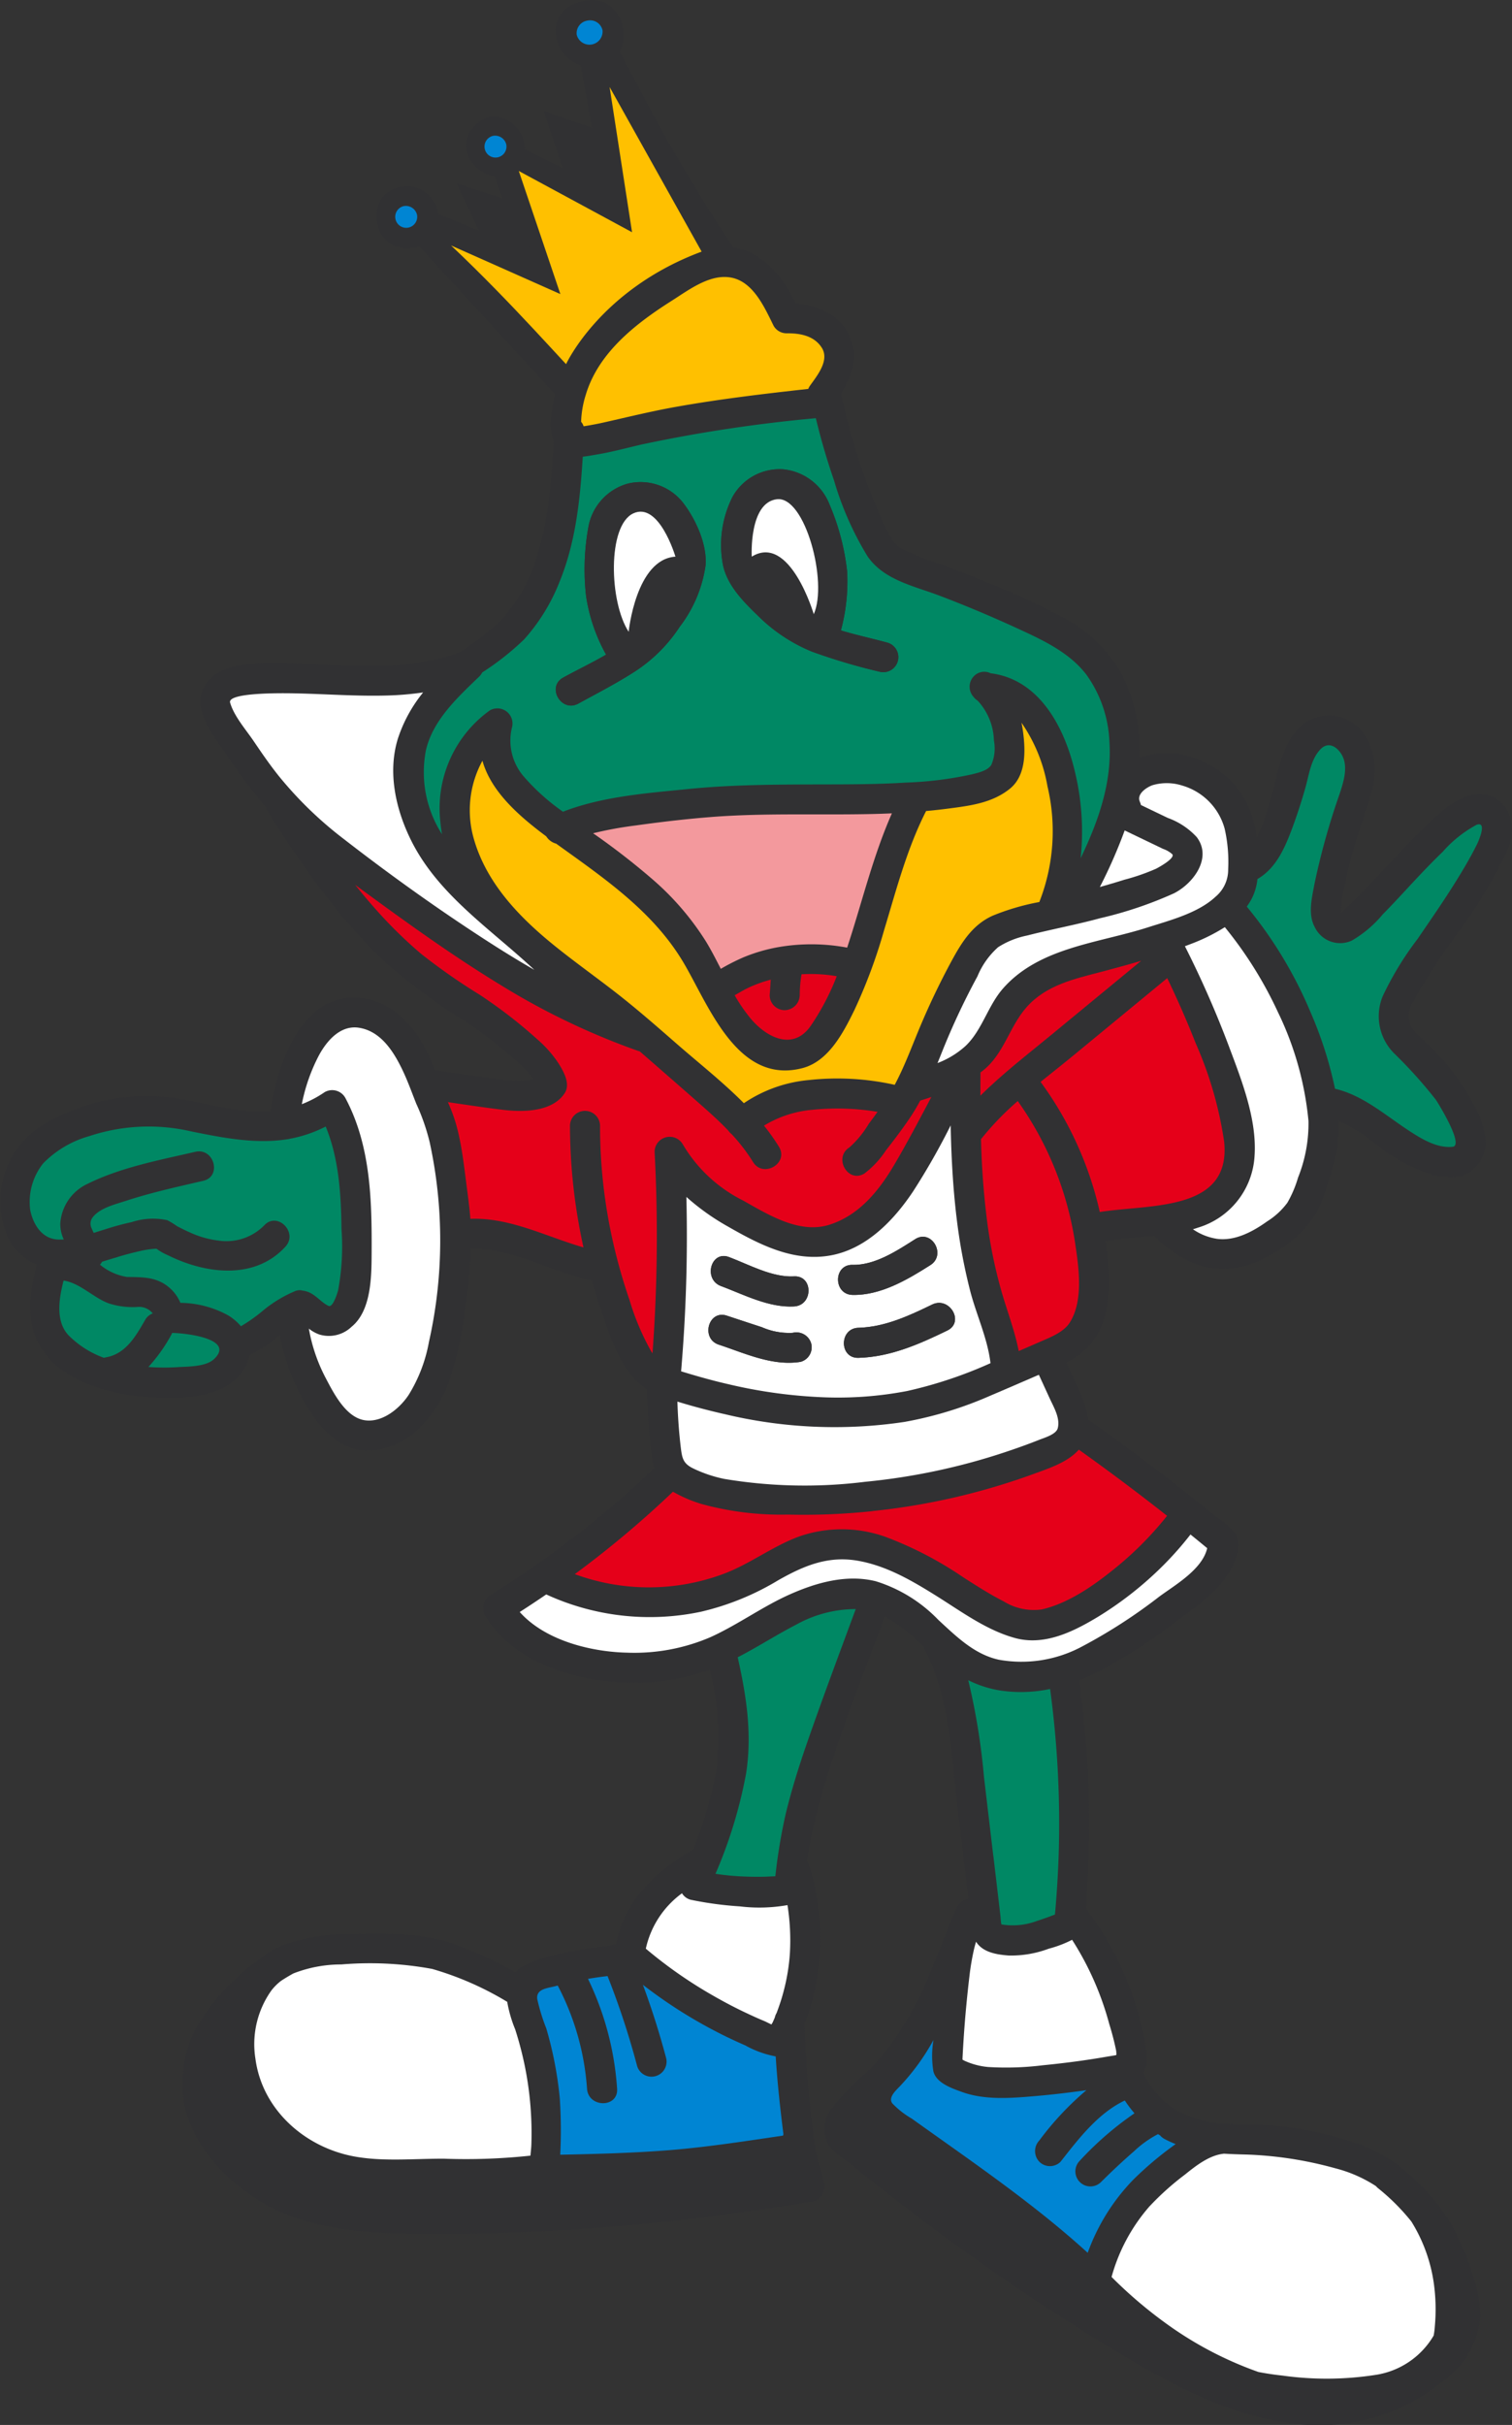 <svg xmlns="http://www.w3.org/2000/svg" width="166.881" height="267.541" viewBox="0 0 166.881 267.541"><rect x="0" y="0" width="166.881" height="267.541" fill="#333333" stroke="none"/><g id="Group_686" data-name="Group 686" transform="translate(8214.508 -9618.048)"><path id="Path_327" data-name="Path 327" d="M111.319,31.989l.648-1.315.381-.012-.025-1.344c-.137,0-.285.009-.428.013A194.3,194.3,0,0,1,99.865,9.2C99.3,8.143,98.678,7,98,5.753a4.352,4.352,0,0,0-.3-4.278C96.735.043,95.1-.37,93.208.341A3.211,3.211,0,0,0,91.028,4.2a3.913,3.913,0,0,0,2.663,3l2.426,13.55-8.594-4.286a3.726,3.726,0,0,0-2.014-3.256A2.857,2.857,0,0,0,82,13.89a2.974,2.974,0,0,0-.757,3.263,3.972,3.972,0,0,0,2.955,2.3l.953,2.749L86.9,27.26l-8.887-3.639a3.658,3.658,0,0,0-2.585-2.945,3.609,3.609,0,0,0-3.686,1.161l-.034.048a3.9,3.9,0,0,0,.2,4.266c.511.673,1.7,1.664,4.01,1.067l16.03,17.461,3.245.9,17.436-10.8Z" transform="translate(-8244.107 9618.048)" fill="#313133"></path><path id="Path_328" data-name="Path 328" d="M75.457,38.931a1.212,1.212,0,1,0,1.5.961,1.262,1.262,0,0,0-1.5-.961" transform="translate(-8245.437 9601.865)" fill="#0085d3" fill-rule="evenodd"></path><path id="Path_329" data-name="Path 329" d="M92.325,25.662a1.212,1.212,0,1,0,1.5.961,1.262,1.262,0,0,0-1.5-.961" transform="translate(-8252.452 9607.384)" fill="#0085d3" fill-rule="evenodd"></path><path id="Path_330" data-name="Path 330" d="M110.155,3.875a1.4,1.4,0,0,0-1.188,1.569,1.449,1.449,0,0,0,2.845-.506,1.4,1.4,0,0,0-1.656-1.064" transform="translate(-8259.82 9616.446)" fill="#0085d3" fill-rule="evenodd"></path><path id="Path_331" data-name="Path 331" d="M85.241,33.921C92.095,40.4,97.474,46.663,99.9,49.083c4.116-7.084,7.109-9.049,14.245-12.243l-11.41-20.406,2.477,16.024L92.711,25.7,97.3,39.282Z" transform="translate(-8249.96 9611.212)" fill="#ffc000" fill-rule="evenodd"></path><path id="Path_332" data-name="Path 332" d="M161.35,121.713a50.986,50.986,0,0,0,4.986-8.444,5.033,5.033,0,0,0,.133-4.232,3.5,3.5,0,0,0-3.773-1.95c-2.586.427-4.849,2.992-6.626,4.753-1.991,1.973-3.83,4.093-5.791,6.095-.446.454-.9.9-1.362,1.338-.27.258-.547.509-.828.755l-.06.053a4.4,4.4,0,0,1,.166-1.786c.138-.823.306-1.641.482-2.457.648-2.991,1.738-5.805,2.621-8.723.8-2.654.6-5.532-1.474-7.538a4.61,4.61,0,0,0-6.646.388c-1.906,2-2.192,5.3-3.012,7.831a23.323,23.323,0,0,1-1.465,4.049,12.2,12.2,0,0,0-.69-2.955,10.145,10.145,0,0,0-5.779-5.7,9.025,9.025,0,0,0-6.451-.163c.01-.256.017-.512.018-.769a18.454,18.454,0,0,0-1.951-8.356,15.454,15.454,0,0,0-6.229-6.2,73.355,73.355,0,0,0-8.736-4.052c-1.568-.658-3.15-1.282-4.74-1.884a29.447,29.447,0,0,1-4.669-1.845c-1.078-.639-1.633-2.054-2.126-3.136-.734-1.609-1.376-3.257-1.974-4.92a69.357,69.357,0,0,1-2.547-9.057c1.31-2.081,2-4.34.728-6.715-1.114-2.074-3.45-2.99-5.7-3.181-1.178-2.271-2.6-4.448-4.983-5.6a6.332,6.332,0,0,0-3.168-.625,8.5,8.5,0,0,0-2.271.487c-11.2,4.172-14.957,12.419-14.957,12.419a4.655,4.655,0,0,1-.207.488,19.832,19.832,0,0,0-1.133,3.293c-.107.532-.188,1.07-.252,1.612a6.78,6.78,0,0,0,.222,3.17c-.27,4.838-.621,9.692-2.412,14.249a17.549,17.549,0,0,1-3.42,5.453,28.906,28.906,0,0,1-4.545,3.519c-6.3,2.347-13.1,1.232-19.649,1.206-2.621-.01-6.156-.191-8.084,1.954-2.408,2.679.64,6.088,2.16,8.353a59.138,59.138,0,0,0,4.272,5.688,1.688,1.688,0,0,0,.233.553c3.794,5.957,7.883,11.821,13.091,16.643a65.33,65.33,0,0,0,8.813,6.448,52.34,52.34,0,0,1,4.6,3.52,22.714,22.714,0,0,1,1.784,1.634,10.975,10.975,0,0,1,.925,1.1,5.481,5.481,0,0,1-1.106.176,14.071,14.071,0,0,1-2.9-.191c-2.113-.3-4.224-.6-6.336-.907a2.452,2.452,0,0,0-.5-.022c-.327-.8-.671-1.585-1.055-2.355-1.411-2.826-3.977-5.4-7.271-5.682-6.455-.553-9.037,7.232-9.866,12.529-3.782.277-7.649-1.137-11.355-1.56a22.3,22.3,0,0,0-13.7,3.027A9.872,9.872,0,0,0,.84,155.862a6.34,6.34,0,0,0,3.225,3.075c-.958,3.607-1.381,7.5,1.427,10.427,2.864,2.985,7.569,4.024,11.532,4.221,3.753.185,8.895-.016,10.392-4.151a3.407,3.407,0,0,0,.14-.523,15.007,15.007,0,0,0,2.842-1.8q.243-.19.487-.385a24.144,24.144,0,0,0,1.963,5.934c1.126,2.346,2.811,5.028,5.225,6.2s5.274.419,7.324-1.12a13.227,13.227,0,0,0,4.226-6.122,36.516,36.516,0,0,0,1.661-7.589,60.732,60.732,0,0,0,.693-6.825c4.659-.122,8.858,2.559,13.356,3.484.292,1.02.607,2.034.951,3.04.961,2.809,1.985,6.305,4.281,8.334a6.192,6.192,0,0,0,.858.632,63.18,63.18,0,0,0,.5,7.222,8.911,8.911,0,0,0,.29,1.459,108.072,108.072,0,0,1-18.072,14,1.678,1.678,0,0,0-.6,2.27c3.193,5.339,10.255,7.315,16.109,7.431a24.374,24.374,0,0,0,8.675-1.46,29.206,29.206,0,0,1,.744,11.042,43.313,43.313,0,0,1-2.594,8.833c-4.014,2.282-7.666,5.714-8.461,10.428a1.706,1.706,0,0,0-.37.06,1.4,1.4,0,0,0-.23.088,44.274,44.274,0,0,0-6.125,1.047,13.4,13.4,0,0,0-3.579,1.223,3.008,3.008,0,0,0-.8.679,42.785,42.785,0,0,0-7.551-3.367c-3.3-1-6.856-.925-10.269-.858a21.907,21.907,0,0,0-7.726,1.18,1.854,1.854,0,0,0-.378.15l-.07.037q-.287.127-.569.269a8.176,8.176,0,0,0-1.538,1.023,25.442,25.442,0,0,0-4.835,4.4,20.929,20.929,0,0,0-2.455,3.532,12.723,12.723,0,0,0-1.327,4.9c-.634,5.983,3.9,11.28,8.789,14.145,5.68,3.33,12.782,3.437,19.173,3.446,7.184.011,14.366-.341,21.52-.986,6.732-.606,13.439-1.5,20.107-2.609a1.673,1.673,0,0,0,1.158-2.041c-.255-1.248-.664-2.481-.95-3.731a.958.958,0,0,0-.006-.1A119.461,119.461,0,0,1,88.8,242.653q.465-1.193.818-2.427a26.673,26.673,0,0,0-.275-14.87,1.724,1.724,0,0,0-.289-.568l0-.021a51.486,51.486,0,0,1,1.189-5.666c1.9-7.275,4.818-14.319,7.428-21.368a18.871,18.871,0,0,1,4.319,3.439,1.824,1.824,0,0,0,.117.285c2.722,5.3,2.9,11.668,3.591,17.476q.589,4.983,1.177,9.963a1.837,1.837,0,0,0-1.371,1.206l-.174.425a8.539,8.539,0,0,0-.753,1.843l-1.961,4.8,0,0-.022.052-.027.068a36.271,36.271,0,0,1-3.984,7.306,24.656,24.656,0,0,1-2.523,3.089,33.973,33.973,0,0,0-2.946,2.828,10.449,10.449,0,0,0-1.146,1.338,3.562,3.562,0,0,0-.655,3.889c.484,1.106,1.826,1.8,2.719,2.53q2.091,1.707,4.22,3.363,4.093,3.2,8.311,6.227,8.415,6.051,17.323,11.375c5.587,3.345,11.571,6.471,18.086,7.438a21.6,21.6,0,0,0,16.817-4.172,12.707,12.707,0,0,0,3.03-2.974,9.763,9.763,0,0,0,1.541-4.356,12.723,12.723,0,0,0-.647-4.236,22.673,22.673,0,0,0-1.357-3.679,19.352,19.352,0,0,0-4.514-6.682,17.543,17.543,0,0,0-7.1-4.69,38.618,38.618,0,0,0-10.181-2.014c-1.455-.091-2.961-.058-4.444-.148l-.1-.016a12.394,12.394,0,0,1-5.668-1.789,9.437,9.437,0,0,1-3.151-3.807c.665-1.163.3-2.882.028-4.1a34.984,34.984,0,0,0-6.334-14c.037-.694.029-1.386.071-1.975.12-1.707.191-3.417.231-5.127A111.854,111.854,0,0,0,119.1,204.8q.471-.181.934-.384a51.851,51.851,0,0,0,9.574-5.985c2.647-1.941,5.77-3.934,6.815-7.227a3.47,3.47,0,0,0-.013-2.53,9.315,9.315,0,0,0-2.226-1.957q-2.3-1.881-4.653-3.7-4.631-3.6-9.427-6.985a9.779,9.779,0,0,0-.874-2.9c-.489-1.143-1.022-2.27-1.55-3.4.307-.16.61-.326.906-.506,4.261-2.606,4.176-8.177,3.419-12.879a54.335,54.335,0,0,1,5.411-.581,12.69,12.69,0,0,0,5.321,3.36A9.693,9.693,0,0,0,139.959,158a13.58,13.58,0,0,0,5.18-4.523,17.049,17.049,0,0,0,1.453-3.643,23,23,0,0,0,.985-3.836,16.164,16.164,0,0,0,.173-2.928,19.505,19.505,0,0,1,4.1,2.547,18.182,18.182,0,0,0,6.325,3.417c1.187.282,2.871.457,3.951-.248a4.031,4.031,0,0,0,1.828-3.75,10.965,10.965,0,0,0-1.635-4.347,25.156,25.156,0,0,0-2.811-4.055c-.922-1.114-2.005-2.055-3.025-3.073a2.711,2.711,0,0,1-.522-3.621,79.245,79.245,0,0,1,5.384-8.23" transform="translate(-8214.508 9598.637)" fill="#313133"></path><path id="Path_333" data-name="Path 333" d="M81.892,123.582a13.3,13.3,0,0,1,5.466-12.362,1.671,1.671,0,0,1,2.437,1.873,6.065,6.065,0,0,0,1.35,5.493,23.664,23.664,0,0,0,4.273,3.822c4.335-1.682,9.2-2.041,13.777-2.5,5.286-.533,10.577-.5,15.883-.515,2.727-.006,5.458-.027,8.181-.2a40.057,40.057,0,0,0,7.256-.9c.671-.17,1.793-.4,2.187-1.064a4.655,4.655,0,0,0,.28-2.689,6.715,6.715,0,0,0-1.8-4.391,1.58,1.58,0,0,1-.428-.387,1.669,1.669,0,0,1,.029-2.319,1.587,1.587,0,0,1,1.836-.311c5.4.674,8.159,5.982,9.3,10.856a27.985,27.985,0,0,1,.636,9.552c1.944-4.053,3.477-8.348,3.176-12.868a13.64,13.64,0,0,0-2.521-7.356c-1.731-2.288-4.392-3.629-6.935-4.811-3.065-1.424-6.175-2.752-9.337-3.948-2.807-1.063-6.076-1.7-7.892-4.308a34.722,34.722,0,0,1-3.728-8.447q-1.162-3.358-1.989-6.81a163.882,163.882,0,0,0-19.231,2.9c-1.631.378-3.255.824-4.908,1.1-.509.084-1.05.192-1.586.246-.29,4.7-.771,9.429-2.569,13.815a20.98,20.98,0,0,1-3.9,6.338,29.84,29.84,0,0,1-4.628,3.651,1.738,1.738,0,0,1-.352.474c-2.356,2.267-5.071,4.762-5.855,8.073a12.664,12.664,0,0,0,1.77,9.307c-.077-.432-.138-.868-.179-1.31M114.116,87.7a5.948,5.948,0,0,1,5.589-3.071,6.138,6.138,0,0,1,5.144,3.911,25.863,25.863,0,0,1,1.936,7.4,20.837,20.837,0,0,1-.691,6.466c1.725.521,3.507.9,5.152,1.354a1.66,1.66,0,0,1-.882,3.2,66.639,66.639,0,0,1-7.458-2.214,18.244,18.244,0,0,1-5.938-3.933c-1.618-1.557-3.484-3.43-3.909-5.738a11.78,11.78,0,0,1,1.058-7.375M95.442,107.613c1.508-.829,3.167-1.619,4.736-2.534a18.981,18.981,0,0,1-2.215-6.513A26.185,26.185,0,0,1,98.225,91a6.069,6.069,0,0,1,4.363-4.792,5.956,5.956,0,0,1,6.033,2.049c1.415,1.8,2.738,4.66,2.533,7a14.475,14.475,0,0,1-2.845,6.74,16.878,16.878,0,0,1-4.915,4.917c-2.017,1.309-4.172,2.408-6.277,3.565-1.876,1.032-3.549-1.833-1.675-2.864" transform="translate(-8247.791 9585.195)" fill="#008864"></path><path id="Path_334" data-name="Path 334" d="M199.608,150.341l2.965,1.424a8.022,8.022,0,0,1,3.187,2.111c1.754,2.3-.381,5.136-2.519,6.21a43.671,43.671,0,0,1-8.16,2.748c-2.666.725-5.38,1.222-8.052,1.908a9.344,9.344,0,0,0-3.187,1.284,8.765,8.765,0,0,0-2.278,3.211,78.328,78.328,0,0,0-3.764,7.973c-.215.537-.428,1.071-.645,1.6a9.728,9.728,0,0,0,3.12-1.913c1.838-1.774,2.436-4.432,4.144-6.356,4.006-4.513,10.484-4.952,15.923-6.694,2.458-.787,5.575-1.58,7.511-3.4a3.88,3.88,0,0,0,1.381-3.033,16.457,16.457,0,0,0-.386-4.453,6.817,6.817,0,0,0-4.712-4.776,5.589,5.589,0,0,0-3.243-.036c-.623.216-1.784.954-1.414,1.81a2.455,2.455,0,0,1,.128.381" transform="translate(-8288.188 9556.524)" fill="#fff"></path><path id="Path_335" data-name="Path 335" d="M19.837,244.8a8.58,8.58,0,0,1-3.177-.4c-1.676-.614-3.19-2.265-4.978-2.51-.532,2.067-.9,4.531.574,6.063a10.574,10.574,0,0,0,3.884,2.458,1.81,1.81,0,0,1,.227-.056c2.193-.386,3.284-2.341,4.316-4.12a1.557,1.557,0,0,1,.842-.722,1.919,1.919,0,0,0-1.687-.715" transform="translate(-8219.173 9517.443)" fill="#008864"></path><path id="Path_336" data-name="Path 336" d="M69.647,202.443c-.48-1.21-.921-2.446-1.481-3.623-.971-2.041-2.388-4.339-4.833-4.717-2.072-.32-3.592,1.493-4.459,3.134a19.763,19.763,0,0,0-1.842,5.3,12.187,12.187,0,0,0,2.515-1.325,1.661,1.661,0,0,1,2.27.6c2.83,5.27,2.951,11.33,2.921,17.172-.013,2.533-.028,6.331-2.214,8.109a3.613,3.613,0,0,1-3.571.849,3.974,3.974,0,0,1-1.144-.643,18.488,18.488,0,0,0,1.792,5.324c.9,1.707,2.265,4.5,4.419,4.79,1.927.263,3.836-1.32,4.819-2.825a16.714,16.714,0,0,0,2.221-5.808,51.05,51.05,0,0,0,.084-22.049,23.149,23.149,0,0,0-1.5-4.288" transform="translate(-8238.228 9537.333)" fill="#fff"></path><path id="Path_337" data-name="Path 337" d="M38.574,232.576c.484.236.989-1.445,1.062-1.734a26.41,26.41,0,0,0,.369-6.746c-.051-3.827-.278-7.751-1.744-11.306a14.263,14.263,0,0,1-3.947,1.347c-.063.017-.129.032-.2.044s-.165.023-.247.035l-.035.006-.045.005c-3.44.491-6.96-.214-10.33-.891a20.821,20.821,0,0,0-11.275.507,11.455,11.455,0,0,0-5.093,3,6.813,6.813,0,0,0-1.439,5.17c.324,1.579,1.3,3.2,3.118,3.245.2,0,.39,0,.583-.013a4.011,4.011,0,0,1-.383-1.756,5.2,5.2,0,0,1,3.009-4.377c3.682-1.821,7.91-2.613,11.886-3.533,2.082-.482,2.965,2.717.882,3.2-2.863.663-5.768,1.3-8.562,2.218-1.158.38-2.793.763-3.6,1.761a1.148,1.148,0,0,0-.15,1.276c.067.166.143.329.223.491.444-.139.887-.283,1.33-.415l.029-.011c.931-.3,1.879-.559,2.834-.765a7.521,7.521,0,0,1,3.934-.209,8.975,8.975,0,0,1,1.08.663c.453.234.908.467,1.376.669a10.5,10.5,0,0,0,3.17.911A5.868,5.868,0,0,0,31.47,223.7c1.448-1.581,3.788.772,2.346,2.346-3.411,3.724-8.847,2.989-12.943.954a6.31,6.31,0,0,1-1.283-.725c-.043,0-.087,0-.13,0a9.765,9.765,0,0,0-1.727.262q-1.2.27-2.374.624c-.058.023-.12.044-.184.063-.529.151-1.06.318-1.594.481a1.652,1.652,0,0,1-.231.326,6.2,6.2,0,0,0,2.972,1.353c1.672.029,3.191-.025,4.562,1.081a4.539,4.539,0,0,1,1.343,1.776,11.166,11.166,0,0,1,5.267,1.381,5.785,5.785,0,0,1,1.411,1.2,17.554,17.554,0,0,0,2.5-1.78,14.147,14.147,0,0,1,3.514-2.109,1.275,1.275,0,0,1,.816-.036,2.321,2.321,0,0,1,.682.183c.823.36,1.366,1.116,2.155,1.5" transform="translate(-8216.822 9529.546)" fill="#008864"></path><path id="Path_338" data-name="Path 338" d="M77.066,161.418c-4.829-4.526-10.642-8.288-13.629-14.322-1.682-3.4-2.6-7.476-1.447-11.2a15.874,15.874,0,0,1,2.788-5.1,33.308,33.308,0,0,1-3.981.34c-3.349.095-6.688-.165-10.035-.234-.588-.012-7.646-.2-7.289,1.023.439,1.507,1.746,2.979,2.621,4.273.886,1.31,1.785,2.618,2.777,3.851a42.179,42.179,0,0,0,7.083,6.869c5.16,4.005,10.532,7.848,16.023,11.388,1.671,1.077,3.365,2.119,5.089,3.108" transform="translate(-8232.583 9563.646)" fill="#fff"></path><path id="Path_339" data-name="Path 339" d="M30.664,251.771a1.862,1.862,0,0,1-.12.249,17.986,17.986,0,0,1-2.505,3.51,24.03,24.03,0,0,0,3.216.018c1.168-.075,3.111-.026,4.03-.89,2.325-2.187-2.87-2.85-4.621-2.887" transform="translate(-8226.169 9513.333)" fill="#008864"></path><path id="Path_340" data-name="Path 340" d="M159.1,222.683c-.4-3.359-.576-6.732-.643-10.109a76.441,76.441,0,0,1-4.131,7.257c-2.126,3.194-5.134,6.346-9.081,7.08-4.112.765-7.891-1.185-11.374-3.182a25.708,25.708,0,0,1-4.583-3.264,175.223,175.223,0,0,1-.583,19.238q.23.074.468.145c1.543.467,3.1.9,4.67,1.26a54.736,54.736,0,0,0,9.924,1.43,40.528,40.528,0,0,0,9.886-.66,47.72,47.72,0,0,0,9.2-3.072c-.323-2.745-1.565-5.347-2.252-8.009a61.97,61.97,0,0,1-1.5-8.113M133.989,227.1c2.213.83,4.764,2.262,7.178,2.131,2.139-.116,2.128,3.2,0,3.317-2.779.151-5.52-1.3-8.06-2.249-1.984-.744-1.126-3.952.882-3.2m7.911,11.559c-3.106.5-6.136-.94-9.034-1.894-2.023-.665-1.156-3.87.882-3.2,1.291.425,2.582.853,3.875,1.275a7.461,7.461,0,0,0,3.395.619,1.7,1.7,0,0,1,2.04,1.159,1.662,1.662,0,0,1-1.158,2.04m5.729-10.7c2.479.053,4.892-1.551,6.912-2.834,1.812-1.151,3.474,1.721,1.674,2.864-2.538,1.612-5.485,3.353-8.586,3.287-2.136-.046-2.141-3.364,0-3.318m10.462,7.244c-3.118,1.515-6.292,2.92-9.814,3.017-2.14.059-2.135-3.259,0-3.318,2.908-.08,5.567-1.315,8.139-2.564,1.916-.93,3.6,1.93,1.675,2.864" transform="translate(-8268.039 9529.637)" fill="#fff"></path><path id="Path_341" data-name="Path 341" d="M190.366,186.588c-1.925,2.168-2.5,5.193-4.851,7.027-.081.063-.164.123-.246.184q-.007,1.279-.008,2.56c2.445-2.421,5.194-4.537,7.851-6.726l9.89-8.149c-1.436.425-2.881.817-4.331,1.2-3.033.792-6.135,1.463-8.306,3.908" transform="translate(-8291.56 9542.567)" fill="#e50019"></path><path id="Path_342" data-name="Path 342" d="M133.064,263.993c-1.7-.391-3.392-.835-5.061-1.35.051,1.677.169,3.353.368,5.02.148,1.242.259,1.826,1.43,2.38a14.71,14.71,0,0,0,3.365,1.128,53.894,53.894,0,0,0,15.533.323,70.4,70.4,0,0,0,15.437-3.261c1.285-.428,2.562-.882,3.821-1.383.556-.221,1.845-.588,2.023-1.265.293-1.116-.436-2.318-.889-3.3l-1.192-2.6q-.282.119-.562.239c-1.562.675-3.121,1.355-4.688,2.017a41.868,41.868,0,0,1-9.58,2.943,52.06,52.06,0,0,1-20.005-.895" transform="translate(-8267.745 9510.04)" fill="#fff"></path><path id="Path_343" data-name="Path 343" d="M145.045,153.631q-1.163.053-2.326.077c-5.887.126-11.791-.132-17.667.332-2.786.22-5.565.549-8.332.936a41.146,41.146,0,0,0-4.649.853,79.276,79.276,0,0,1,6.568,5.09,30.423,30.423,0,0,1,5.926,6.909c.571.946,1.083,1.949,1.6,2.958a24.1,24.1,0,0,1,2.443-1.245,18.405,18.405,0,0,1,3.927-1.152,21.357,21.357,0,0,1,7.577.058c1.635-4.945,2.831-10.052,4.939-14.815" transform="translate(-8261.119 9554.151)" fill="#f3999d"></path><path id="Path_344" data-name="Path 344" d="M110.33,65.3a11.006,11.006,0,0,0-.521,3,1.344,1.344,0,0,1,.274.492c.068-.009.137-.018.205-.029.687-.113,1.372-.241,2.051-.395,2.625-.591,5.231-1.234,7.881-1.707,4.857-.868,9.757-1.449,14.659-1.989a1.735,1.735,0,0,1,.205-.374c.782-1.1,2.177-2.79,1.278-4.185-.85-1.32-2.405-1.593-3.871-1.577a1.639,1.639,0,0,1-1.432-.822c-.949-1.912-2.142-4.672-4.441-5.268-2.415-.626-4.866,1.27-6.794,2.492-3.935,2.494-8.088,5.694-9.493,10.358" transform="translate(-8260.179 9596.284)" fill="#ffc000"></path><path id="Path_345" data-name="Path 345" d="M98.324,149.86a1.875,1.875,0,0,1-1.11-.812c-3-2.232-6.087-4.931-7.039-8.34a11.388,11.388,0,0,0-.937,8.664c1.422,4.932,5.115,8.71,9.02,11.846,2.161,1.735,4.42,3.343,6.608,5.043,2.317,1.8,4.523,3.731,6.732,5.66,2.45,2.14,5.1,4.222,7.432,6.57a15.231,15.231,0,0,1,7.166-2.554,29.051,29.051,0,0,1,9.482.527c1.04-1.948,1.8-4,2.651-6.051a82.205,82.205,0,0,1,3.618-7.6c1.128-2.075,2.326-4.027,4.576-5.023a26.136,26.136,0,0,1,5.117-1.494,21.409,21.409,0,0,0,.9-12.758,17.578,17.578,0,0,0-2.87-7.027q.1.484.168.974c.279,2.081.374,4.826-1.435,6.3-1.949,1.583-4.381,1.884-6.8,2.2-.819.107-1.64.2-2.461.272-2.12,4.162-3.287,8.7-4.638,13.153a58.1,58.1,0,0,1-3.285,8.826c-1.207,2.457-2.836,5.635-5.732,6.386-7.137,1.853-10.281-6.806-13.069-11.556-3.118-5.311-8.041-8.857-12.954-12.383-.371-.266-.754-.54-1.143-.821" transform="translate(-8251.436 9561.27)" fill="#ffc000"></path><path id="Path_346" data-name="Path 346" d="M210.586,162.287a23.155,23.155,0,0,0,3.446-1.2c.276-.14,2.131-1.149,1.79-1.6a2.941,2.941,0,0,0-1.02-.592l-1.908-.916-2.326-1.117a54.683,54.683,0,0,1-2.74,6.242c.923-.261,1.844-.53,2.759-.819" transform="translate(-8300.945 9552.806)" fill="#fff"></path><path id="Path_347" data-name="Path 347" d="M142.82,184.6a14.3,14.3,0,0,0-2.49.9c-.514.248-1,.541-1.5.824a17.936,17.936,0,0,0,1.764,2.571c1.756,2.09,4.666,3.588,6.612.827a26.823,26.823,0,0,0,2.889-5.5,16.894,16.894,0,0,0-3.885-.213,13.881,13.881,0,0,0-.2,2.3,1.69,1.69,0,0,1-1.659,1.659,1.663,1.663,0,0,1-1.659-1.659c.053-.569.075-1.141.122-1.707" transform="translate(-8272.25 9541.529)" fill="#e50019"></path><path id="Path_348" data-name="Path 348" d="M216.892,202.815a41.747,41.747,0,0,0-3.141-10.872q-1.437-3.654-3.145-7.188l-10.419,8.584c-1.16.956-2.364,1.9-3.557,2.864a38.593,38.593,0,0,1,6.534,14.356c5.591-.887,14.5-.018,13.728-7.744" transform="translate(-8296.288 9541.207)" fill="#e50019"></path><path id="Path_349" data-name="Path 349" d="M189.427,207.976a31.8,31.8,0,0,0-4.055,4.206,87.92,87.92,0,0,0,.667,9,52.9,52.9,0,0,0,1.656,8.013c.628,2.134,1.417,4.195,1.839,6.364.778-.335,1.555-.67,2.331-1.012,1.1-.485,2.6-1.04,3.286-2.107,1.526-2.378,1.034-5.951.636-8.606a36.293,36.293,0,0,0-6.358-15.856" transform="translate(-8291.605 9531.548)" fill="#e50019"></path><path id="Path_350" data-name="Path 350" d="M141.444,280.614a72.063,72.063,0,0,1-9.333.378,33.167,33.167,0,0,1-9.448-1.152,14.908,14.908,0,0,1-3.214-1.372,112.105,112.105,0,0,1-10.834,9.094,23.638,23.638,0,0,0,16.538-.073c2.891-1.112,5.377-3.052,8.292-4.106a14.345,14.345,0,0,1,9.406.046,40.29,40.29,0,0,1,8.689,4.517c1.442.915,2.887,1.849,4.412,2.621a6.311,6.311,0,0,0,4.2.89c2.915-.666,5.706-2.61,8-4.469a37.3,37.3,0,0,0,5.834-5.86q-4.779-3.768-9.741-7.3c-1.208,1.379-3.245,2.041-4.99,2.679a74.01,74.01,0,0,1-17.813,4.1" transform="translate(-8259.682 9504.157)" fill="#e50019"></path><path id="Path_351" data-name="Path 351" d="M191.356,367.406a11.787,11.787,0,0,1-4.391.737c-1.311-.1-2.853-.338-3.593-1.524-.072.239-.138.48-.2.724a26.907,26.907,0,0,0-.513,2.931c-.283,2.376-.51,4.759-.663,7.147-.045.707-.088,1.414-.121,2.121,0,.037.006.071.008.1.081.043.162.086.245.126a7.98,7.98,0,0,0,2.577.677,32.681,32.681,0,0,0,6.021-.19c2.363-.232,4.718-.538,7.058-.946.328-.057.664-.106,1-.164.027-.017.054-.034.082-.049-.005-.156-.015-.311-.034-.466a29.856,29.856,0,0,0-.759-2.932,33.06,33.06,0,0,0-4.1-9.287,12.8,12.8,0,0,1-2.616.991" transform="translate(-8290.152 9465.651)" fill="#fff"></path><path id="Path_352" data-name="Path 352" d="M161.882,299.02c-2.691,1.611-5.829,3.133-9.038,2.243-3.152-.873-5.905-2.925-8.644-4.636-2.721-1.7-5.572-3.369-8.785-3.9-3.252-.536-5.908.6-8.68,2.172a29.365,29.365,0,0,1-8.521,3.471,27.339,27.339,0,0,1-17.079-1.909q-1.448.992-2.926,1.939c2.819,3.166,7.906,4.408,11.908,4.488a21.242,21.242,0,0,0,9.161-1.72c3.032-1.378,5.737-3.378,8.78-4.727,2.932-1.3,6.268-2.235,9.475-1.427a16.271,16.271,0,0,1,6.891,4.269c1.97,1.814,3.955,3.791,6.667,4.383a14.12,14.12,0,0,0,9.195-1.467,58.509,58.509,0,0,0,8.5-5.49c1.738-1.283,4.763-3,5.3-5.351q-.919-.76-1.845-1.51a36.7,36.7,0,0,1-3.021,3.423,38.906,38.906,0,0,1-7.333,5.748" transform="translate(-8255.354 9497.496)" fill="#fff"></path><path id="Path_353" data-name="Path 353" d="M100.167,196.57a1.669,1.669,0,0,1,3.091-.837,16.017,16.017,0,0,0,6.678,6.237c2.791,1.566,6.2,3.706,9.5,2.676s5.51-3.774,7.2-6.651c1.433-2.439,2.755-4.947,4.078-7.451q-.609.21-1.228.4a22.651,22.651,0,0,1-1.221,2.02c-.81,1.189-1.676,2.337-2.566,3.467a10.27,10.27,0,0,1-2.358,2.543c-1.814,1.148-3.477-1.724-1.675-2.864a10.917,10.917,0,0,0,2.142-2.613q.492-.65.969-1.312a27.013,27.013,0,0,0-7.169-.23,12.257,12.257,0,0,0-5.367,1.751,22.816,22.816,0,0,1,1.651,2.332c1.121,1.829-1.749,3.495-2.865,1.675a19.827,19.827,0,0,0-2.354-3.064,1.928,1.928,0,0,1-.384-.409c-.944-.985-1.96-1.906-2.986-2.809q-3.384-2.974-6.786-5.928a1.837,1.837,0,0,1-.224-.061,78.942,78.942,0,0,1-15.161-7.277c-5.538-3.373-10.785-7.193-16.012-11.023.655.821,1.324,1.631,2.022,2.418a49.693,49.693,0,0,0,5.25,5.188,66.883,66.883,0,0,0,6.409,4.481,52.7,52.7,0,0,1,6.411,4.946,12.9,12.9,0,0,1,2.322,2.617c.559.89,1.389,2.289.707,3.333-1.356,2.077-4.6,2.106-6.792,1.838-2.036-.249-4.066-.553-6.1-.851a17.346,17.346,0,0,1,1.183,3.539c.407,1.765.615,3.586.845,5.379.168,1.31.357,2.634.456,3.958,4.388-.165,8.334,1.956,12.484,3.153a62.781,62.781,0,0,1-1.49-13.463,1.66,1.66,0,0,1,3.318,0A57.908,57.908,0,0,0,95.6,206.649a60,60,0,0,0,1.8,6.3,27.444,27.444,0,0,0,2.385,5.649c.049.077.1.151.151.222a175.244,175.244,0,0,0,.23-22.251" transform="translate(-8242.426 9548.531)" fill="#e50019"></path><path id="Path_354" data-name="Path 354" d="M234.135,184.427a44.152,44.152,0,0,0-5.825-9.3,20.663,20.663,0,0,1-3.78,1.865c-.208.082-.418.159-.627.238a110.933,110.933,0,0,1,4.837,10.992c1.4,3.74,3.128,8.07,2.85,12.144a8.784,8.784,0,0,1-6.26,7.917c-.179.064-.36.119-.541.174a6.386,6.386,0,0,0,2.633,1.052c2.006.282,4-.806,5.569-1.929a8.125,8.125,0,0,0,2.22-2.049,12.637,12.637,0,0,0,1.178-2.771,16.042,16.042,0,0,0,1.152-6.249,35,35,0,0,0-3.407-12.082" transform="translate(-8307.631 9545.212)" fill="#fff"></path><path id="Path_355" data-name="Path 355" d="M260.906,149.578a13.435,13.435,0,0,0-3.685,2.95c-1.1,1.059-2.156,2.161-3.2,3.278-1.129,1.212-2.246,2.438-3.412,3.616a12.771,12.771,0,0,1-3.428,2.906,3.1,3.1,0,0,1-4.086-1.5c-.766-1.418-.316-3.2-.042-4.689a77.876,77.876,0,0,1,2.788-9.994c.444-1.366,1.027-3.124.161-4.451-.553-.846-1.468-1.323-2.279-.472-1.063,1.117-1.251,2.795-1.654,4.223q-.66,2.338-1.509,4.611c-.824,2.193-1.79,4.323-3.788,5.478a6.2,6.2,0,0,1-.67,2.239,7.453,7.453,0,0,1-.508.8,46.511,46.511,0,0,1,7.039,11.652,43.482,43.482,0,0,1,2.7,8.443c3.168.751,5.578,2.961,8.323,4.734,1.342.867,2.988,1.846,4.661,1.669,1.273-.134-1.506-4.672-1.849-5.181a50.871,50.871,0,0,0-4.574-5.09,5.794,5.794,0,0,1-1.3-6.329,34.73,34.73,0,0,1,3.867-6.347c1.336-1.966,2.7-3.917,3.963-5.93.911-1.45,1.8-2.923,2.562-4.456.209-.419,1.2-2.691-.086-2.165" transform="translate(-8312.495 9559.497)" fill="#008864"></path><path id="Path_356" data-name="Path 356" d="M132.423,359.062a38.777,38.777,0,0,1-5.434-.732,1.592,1.592,0,0,1-.962-.715,10.29,10.29,0,0,0-3.993,6.112,49.686,49.686,0,0,0,6.9,4.878c1.331.777,2.689,1.512,4.083,2.169.683.322,1.37.642,2.069.928.223.092.517.254.811.387.065-.106.122-.194.129-.21q.13-.286.251-.573a1.479,1.479,0,0,1,.19-.474c.266-.711.515-1.429.711-2.162a22.066,22.066,0,0,0,.759-4.444,24.863,24.863,0,0,0-.267-5.305,17.915,17.915,0,0,1-5.245.142" transform="translate(-8265.263 9469.313)" fill="#fff"></path><path id="Path_357" data-name="Path 357" d="M124.557,380.94c-1.06-.462-2.11-.947-3.137-1.479a52.46,52.46,0,0,1-6.579-4.006q-.839-.6-1.663-1.235,1.47,3.97,2.559,8.068a1.66,1.66,0,0,1-3.2.882,88.445,88.445,0,0,0-3.262-9.913q-1.083.124-2.158.307a32.7,32.7,0,0,1,3.211,12.12c.145,2.137-3.173,2.123-3.318,0a28.722,28.722,0,0,0-3.235-11.383c-.07.019-.14.036-.21.055-.856.238-2.186.275-2.05,1.429a20.81,20.81,0,0,0,.994,3.23,41.373,41.373,0,0,1,1.493,7.711,53.506,53.506,0,0,1,.051,6.24l.487-.01q.867-.018,1.732-.04c1.155-.029,2.309-.061,3.464-.1,2.307-.087,4.614-.2,6.914-.4,4.016-.35,8-.971,11.992-1.559.015-.05.03-.1.044-.151-.357-2.856-.675-5.717-.852-8.588a10.93,10.93,0,0,1-3.281-1.171" transform="translate(-8256.727 9462.807)" fill="#0085d3"></path><path id="Path_358" data-name="Path 358" d="M76.851,378.123a14.273,14.273,0,0,1-.867-3.008,34.35,34.35,0,0,0-8.291-3.634,37.917,37.917,0,0,0-10.023-.492,14.419,14.419,0,0,0-5.295.995q-.692.38-1.362.819a6.035,6.035,0,0,0-1.035,1.024,10.217,10.217,0,0,0-1.787,7.557c.748,5.646,5.479,9.8,10.935,10.793,3.229.588,6.655.222,9.921.244a66.579,66.579,0,0,0,9.5-.338c.039-.473.1-.946.106-1.4a37.179,37.179,0,0,0-.746-8.573,38.734,38.734,0,0,0-1.052-3.984" transform="translate(-8234.509 9463.792)" fill="#fff"></path><path id="Path_359" data-name="Path 359" d="M144.05,305.675c-2.171,1.123-4.23,2.458-6.4,3.573.96,4.266,1.616,8.494.914,12.886a51.422,51.422,0,0,1-3.365,11,27.863,27.863,0,0,0,3.12.3c.839.032,1.68.047,2.52.015.322-.013.644-.027.966-.047a60.3,60.3,0,0,1,1.168-6.985c.631-2.556,1.41-5.071,2.272-7.558,1.734-5,3.6-9.96,5.432-14.929a13.525,13.525,0,0,0-6.625,1.746" transform="translate(-8270.737 9491.644)" fill="#008864"></path><path id="Path_360" data-name="Path 360" d="M214.281,412.554a19.786,19.786,0,0,0-4.238,7.847,48.823,48.823,0,0,0,6.89,5.749,40.113,40.113,0,0,0,9.323,4.738c.871.166,1.752.3,2.644.394a35.292,35.292,0,0,0,10.307-.079,8.978,8.978,0,0,0,6.386-4.334,8.879,8.879,0,0,0,.131-1.046,20.774,20.774,0,0,0-.12-4.762,17.56,17.56,0,0,0-2.472-6.775,23.45,23.45,0,0,0-3.68-3.68,1.492,1.492,0,0,1-.225-.224,14.974,14.974,0,0,0-4.475-1.965,41.842,41.842,0,0,0-9.713-1.517c-.868-.022-1.734-.048-2.594-.1-.022,0-.044.008-.066.01-1.589.18-3.058,1.349-4.26,2.315a30.182,30.182,0,0,0-3.836,3.433" transform="translate(-8301.866 9448.857)" fill="#fff"></path><path id="Path_361" data-name="Path 361" d="M187.083,398.765a1.66,1.66,0,0,1-2.346,0,1.7,1.7,0,0,1,0-2.346,32.965,32.965,0,0,1,5.2-5.549c-1.881.269-3.77.491-5.663.654-2.634.226-5.518.466-8.058-.449-1.1-.4-2.838-.977-3.169-2.272a10.463,10.463,0,0,1,.006-3.464,24.54,24.54,0,0,1-3.651,5.04c-.427.462-1.4,1.28-.885,1.954a9.726,9.726,0,0,0,2.151,1.68c6.615,4.732,13.387,9.319,19.409,14.8a22.519,22.519,0,0,1,5-8.036,37.692,37.692,0,0,1,4.54-3.839l.166-.121a11.746,11.746,0,0,1-1.211-.553,1.674,1.674,0,0,1-.513-.41c-.073-.045-.147-.088-.219-.136A11.661,11.661,0,0,0,195.2,397.6q-1.906,1.66-3.693,3.446a1.66,1.66,0,0,1-2.346-2.346,35.579,35.579,0,0,1,6.079-5.278,13.372,13.372,0,0,1-1.068-1.414c-2.968,1.412-5.106,4.233-7.087,6.753" transform="translate(-8284.534 9457.781)" fill="#0085d3"></path><path id="Path_362" data-name="Path 362" d="M185.737,336.74q.257,2.175.514,4.35.128,1.087.256,2.175c.04.336.048.7.115,1.04l.055.017a7.629,7.629,0,0,0,3.863-.387q.976-.314,1.93-.686a.7.7,0,0,1,.07-.022c0-.015,0-.026,0-.043q.039-.426.075-.852c.234-2.842.373-5.692.386-8.543a110.829,110.829,0,0,0-1-15.45,15.51,15.51,0,0,1-5.426.18,12.166,12.166,0,0,1-3.606-1.147,73.288,73.288,0,0,1,1.734,10.668q.513,4.35,1.027,8.7" transform="translate(-8290.609 9486.049)" fill="#008864"></path><path id="Path_363" data-name="Path 363" d="M107.511,115.51c2.106-1.158,4.26-2.256,6.277-3.566a16.871,16.871,0,0,0,4.915-4.917,14.473,14.473,0,0,0,2.845-6.74c.205-2.338-1.117-5.2-2.532-7a5.957,5.957,0,0,0-6.034-2.05,6.072,6.072,0,0,0-4.363,4.792,26.188,26.188,0,0,0-.262,7.566,18.981,18.981,0,0,0,2.215,6.513c-1.569.916-3.229,1.7-4.736,2.534-1.874,1.031-.2,3.9,1.675,2.865m4.163-17.234c.079-1.474.332-3.157,1.894-3.749,1.711-.648,2.864.656,3.575,2.025a11.2,11.2,0,0,1,.723,1.668c-2.1-.1-3.474,1.286-4.233,3.243a11.109,11.109,0,0,0-.569,6.125,26.953,26.953,0,0,1-1.234-3.328c-.533-1.825-.256-4.106-.155-5.984" transform="translate(-8258.186 9580.163)" fill="#313133"></path><path id="Path_364" data-name="Path 364" d="M140.361,104.823a18.244,18.244,0,0,0,5.938,3.933,66.636,66.636,0,0,0,7.458,2.214,1.66,1.66,0,0,0,.882-3.2c-1.645-.453-3.427-.834-5.153-1.355a20.837,20.837,0,0,0,.692-6.466,25.881,25.881,0,0,0-1.936-7.4,6.138,6.138,0,0,0-5.144-3.911,5.948,5.948,0,0,0-5.589,3.071,11.776,11.776,0,0,0-1.058,7.375c.425,2.307,2.291,4.181,3.909,5.738m-.488-9.725c.32-1.444.843-3,2.557-3.161,1.8-.171,2.651,1.417,3.134,2.879a22.638,22.638,0,0,1,1.349,5.891,16.346,16.346,0,0,1-.423,3.913,11.047,11.047,0,0,0-1.814-5.672c-1.1-1.662-2.921-3.215-5.031-2.441a10.968,10.968,0,0,1,.228-1.41" transform="translate(-8271.184 9581.188)" fill="#313133"></path><path id="Path_365" data-name="Path 365" d="M168.545,236.74c1.8-1.143.137-4.015-1.675-2.864-2.02,1.283-4.432,2.887-6.911,2.834-2.141-.046-2.137,3.271,0,3.317,3.1.067,6.047-1.675,8.586-3.287" transform="translate(-8280.369 9520.888)" fill="#313133"></path><path id="Path_366" data-name="Path 366" d="M169.208,246.283c-2.572,1.249-5.231,2.485-8.139,2.565-2.135.058-2.141,3.376,0,3.317,3.521-.1,6.7-1.5,9.814-3.017,1.924-.935.241-3.795-1.675-2.864" transform="translate(-8280.831 9515.692)" fill="#313133"></path><path id="Path_367" data-name="Path 367" d="M135.438,240.559c2.54.953,5.281,2.4,8.06,2.25,2.128-.116,2.139-3.434,0-3.318-2.414.131-4.965-1.3-7.178-2.131-2.007-.753-2.866,2.455-.882,3.2" transform="translate(-8270.37 9519.375)" fill="#313133"></path><path id="Path_368" data-name="Path 368" d="M143.16,250.341a7.454,7.454,0,0,1-3.395-.619c-1.293-.422-2.583-.85-3.875-1.275-2.038-.671-2.9,2.533-.882,3.2,2.9.953,5.928,2.4,9.034,1.894A1.663,1.663,0,0,0,145.2,251.5a1.7,1.7,0,0,0-2.04-1.158" transform="translate(-8270.181 9514.754)" fill="#313133"></path><path id="Path_369" data-name="Path 369" d="M117.631,109.9s.8-8.013,5.164-8.289c0,0-1.8-6.114-4.659-4.771s-2.66,9.744-.505,13.061" transform="translate(-8262.754 9577.852)" fill="#fff"></path><path id="Path_370" data-name="Path 370" d="M148.886,106.974s-2.628-8.946-6.845-6.348c0,0-.331-5.98,2.785-6.336s5.639,9.182,4.06,12.683" transform="translate(-8273.579 9578.836)" fill="#fff"></path><path id="Path_371" data-name="Path 371" d="M89.167,40.751l-2.9-6.1,6.77,2.2L94.38,42.32s-1.3.583-1.569.449-3.644-2.017-3.644-2.017" transform="translate(-8250.387 9603.635)" fill="#313133"></path><path id="Path_372" data-name="Path 372" d="M105.041,27.851l-2.274-6.859,6.725,2.331.672,6.232s-.538,1.165-.672,1.165-4.451-2.869-4.451-2.869" transform="translate(-8257.25 9609.317)" fill="#313133"></path><rect id="Rectangle_170" data-name="Rectangle 170" width="166.879" height="267.541" transform="translate(-8214.507 9618.048)" fill="none"></rect></g></svg>